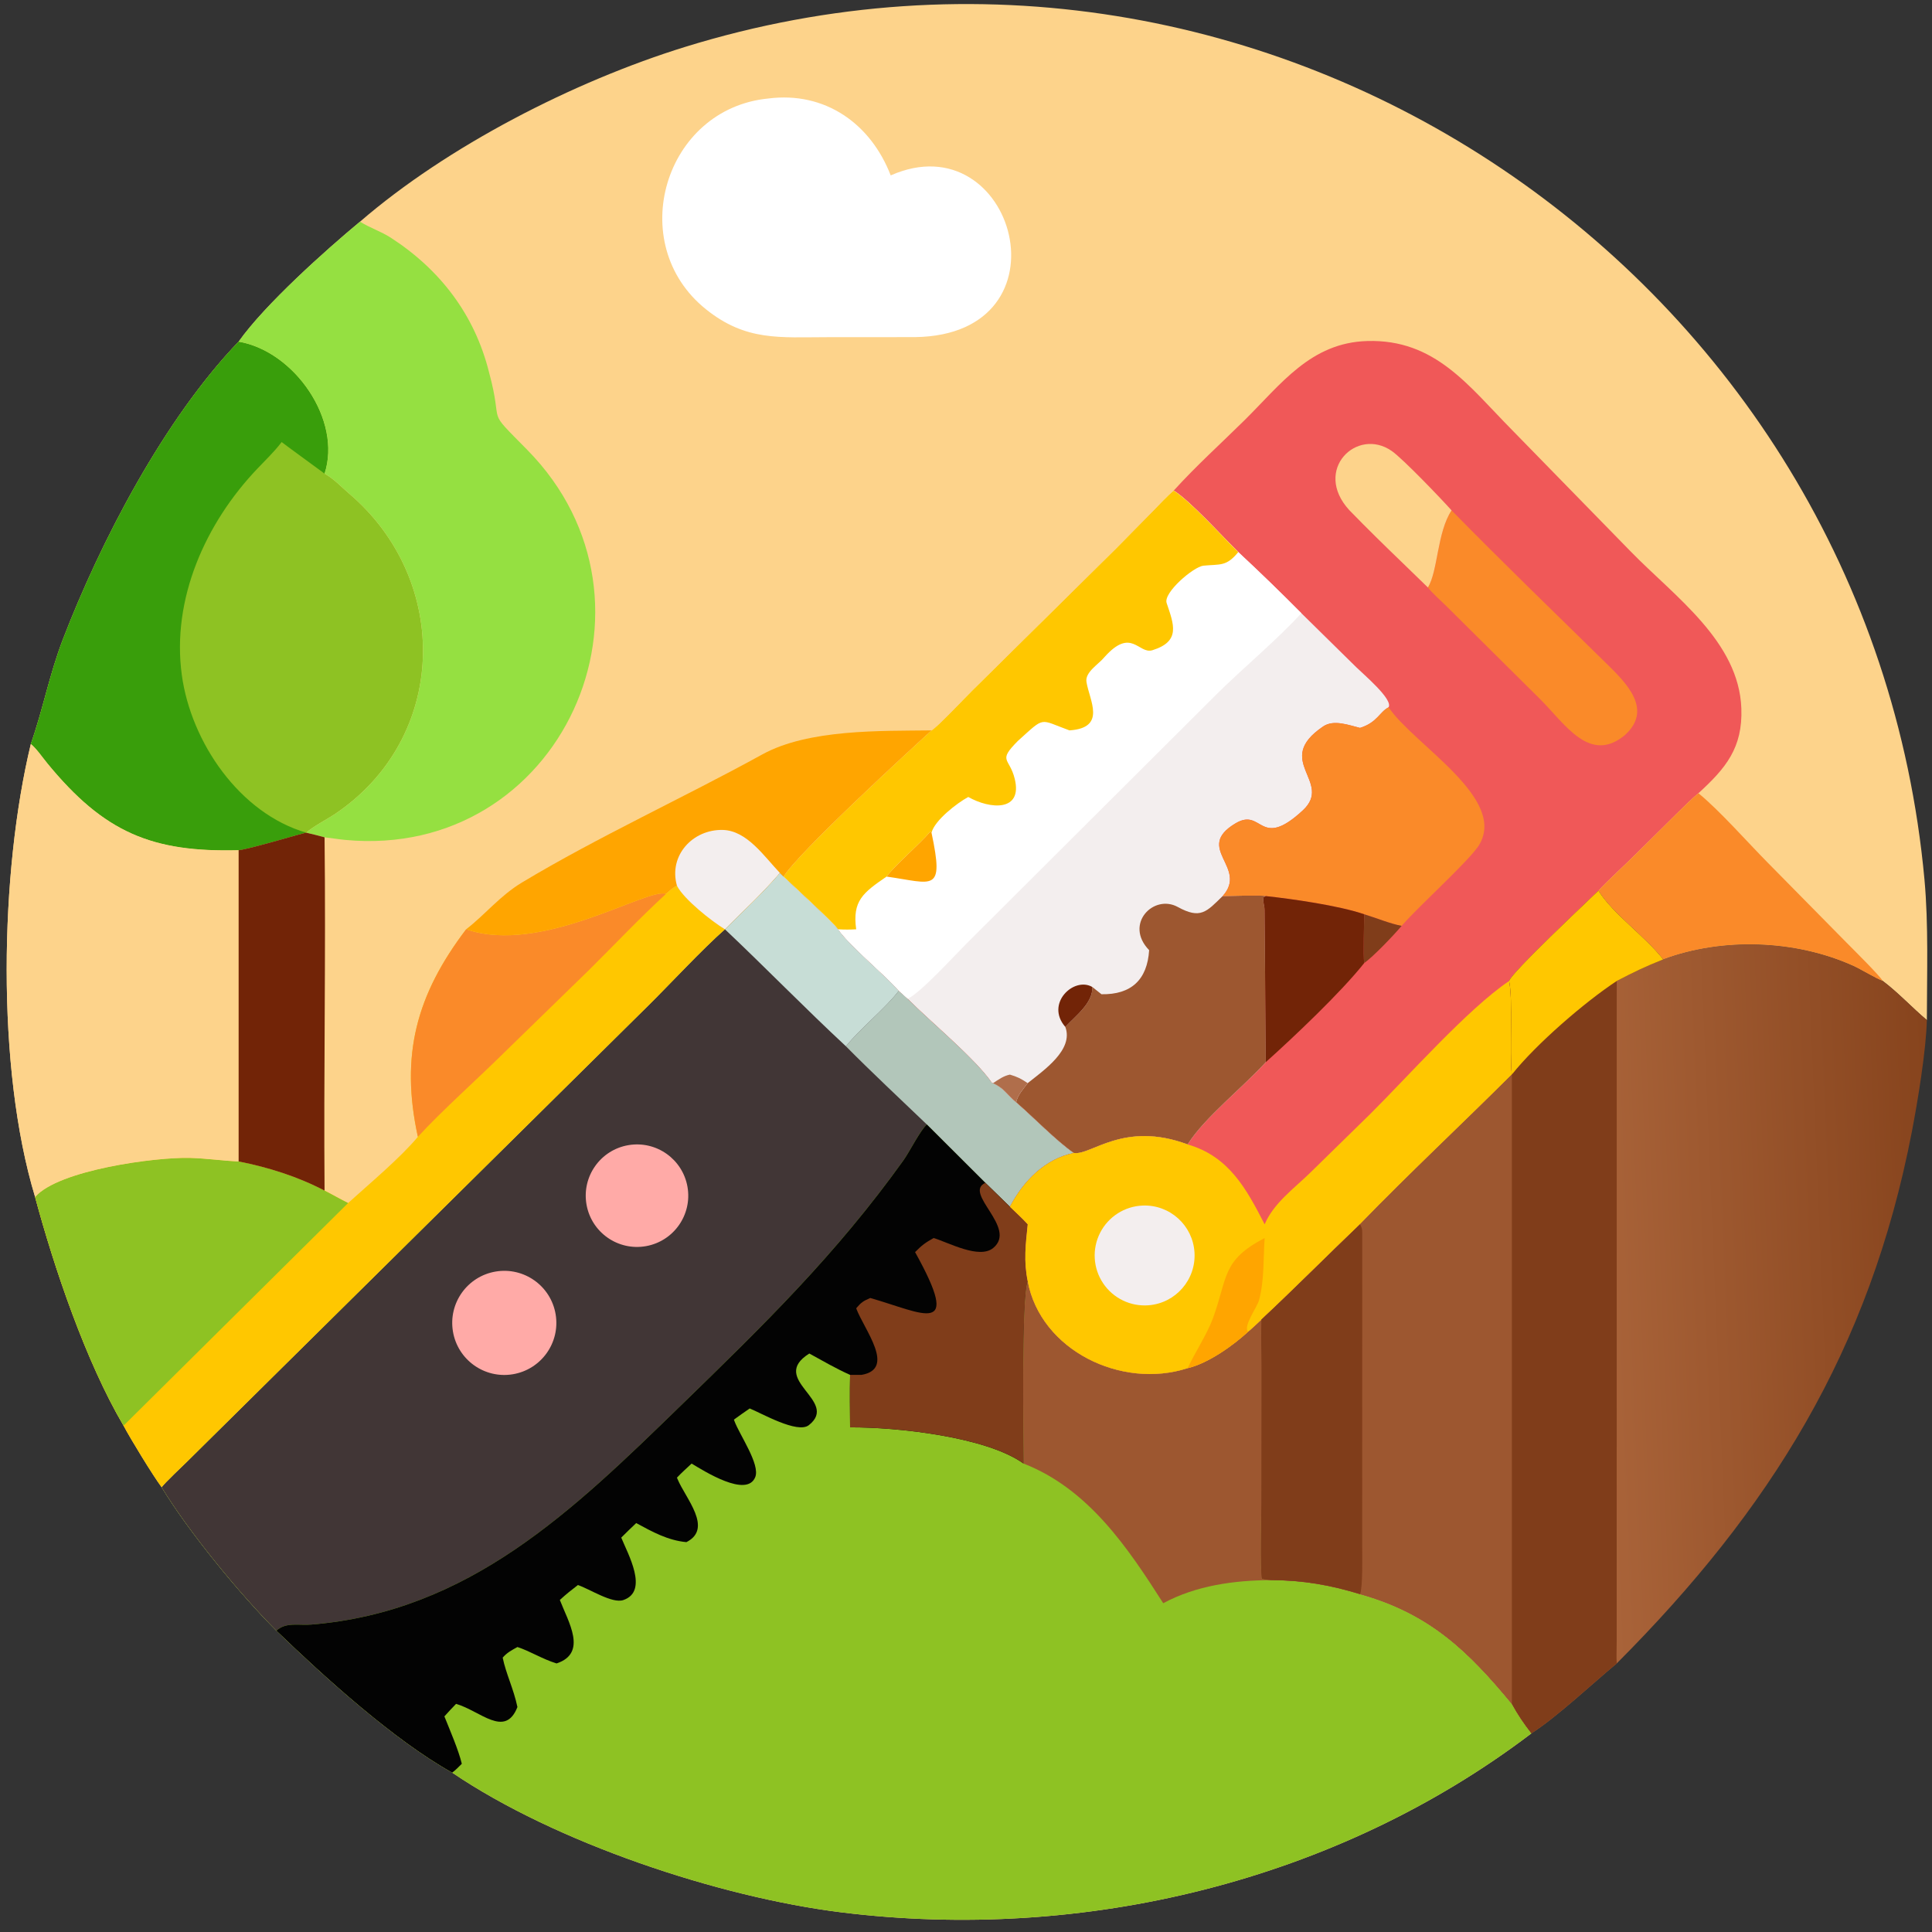 <?xml version="1.0" encoding="utf-8" ?><svg xmlns="http://www.w3.org/2000/svg" xmlns:xlink="http://www.w3.org/1999/xlink" width="1024" height="1024" viewBox="0 0 1024 1024"><rect x="0" y="0" width="1024" height="1024" fill="#333333" stroke="none"/><path fill="#FDD38B" transform="scale(2 2)" d="M95.409 58.743C118.497 38.8 151.937 21.595 181.553 12.431C335.658 -35.254 495.272 72.76 510.001 233.058C511.104 245.057 510.649 258.133 510.64 270.341C506.742 267.066 502.988 262.991 498.949 259.969C497.202 259.388 493.171 256.902 491.043 255.945C475.718 249.057 456.461 248.406 440.763 254.254C435.96 248.085 427.472 242.255 423.603 236.042C420.611 238.947 400.575 257.72 399.94 259.969C400.992 264.89 400.041 278.494 400.65 284.781L400.65 284.781C387.329 298.062 373.558 310.912 360.422 324.457C351.756 332.753 342.963 341.611 334.281 349.724C334.14 354.165 334.319 358.974 334.305 363.489L334.269 398.221C334.268 401.075 333.922 416.61 334.414 418.404C335.449 418.643 335.808 418.675 336.878 418.747C345.241 418.781 352.423 420.029 360.422 422.466C378.87 427.62 389.07 437.549 400.65 451.541C402.182 454.371 403.859 456.823 405.836 459.364C354.133 498.652 287.037 514.752 222.958 506.791C190.426 502.749 147.149 488.307 119.835 469.764C104.394 461.164 85.865 444.316 73.24 432.142C63.546 422.426 50.005 405.955 42.835 394.129C40.604 391.162 34.371 380.965 32.745 377.812C22.72 360.755 14.36 336.018 9.3 317.21C-1.08 282.973 -0.017 230.995 8.173 197.156C11.346 188.187 13.075 178.782 16.684 169.409C26.73 143.316 43.53 111.073 63.239 90.541C70.204 80.689 86.314 66.294 95.409 58.743Z"/><path fill="#8EC223" transform="scale(2 2)" d="M206.68 231.337L207.665 232.303C209.654 234.207 221.271 244.82 222.106 246.274C225.599 251.114 233.809 257.64 238.198 262.561L240.564 264.689C246.601 270.777 258.456 280.503 262.861 286.925L263.174 287.041C266.423 288.575 266.843 290.161 269.292 292.086C273.845 296.048 280.042 302.412 284.579 305.546C276.855 307.176 271.248 312.957 267.639 319.811C269.082 321.195 271.066 322.993 272.352 324.457C271.804 329.888 271.245 334.125 272.352 339.539C275.79 357.864 297.21 368.267 314.737 362.577C320.169 361.281 326.703 356.64 330.753 352.922C331.872 352.006 333.193 350.724 334.281 349.724C334.14 354.165 334.319 358.974 334.305 363.489L334.269 398.221C334.268 401.075 333.922 416.61 334.414 418.404C335.449 418.643 335.808 418.675 336.878 418.747C345.241 418.781 352.423 420.029 360.422 422.466C378.87 427.62 389.07 437.549 400.65 451.541C402.182 454.371 403.859 456.823 405.836 459.364C354.133 498.652 287.037 514.752 222.958 506.791C190.426 502.749 147.149 488.307 119.835 469.764C104.394 461.164 85.865 444.316 73.24 432.142C63.546 422.426 50.005 405.955 42.835 394.129C43.952 392.704 48.209 388.71 49.713 387.227L171.713 266.584C177.865 260.501 185.861 251.813 192.12 246.274L192.12 246.274C197.608 240.725 201.421 237.404 206.68 231.337Z"/><path fill="#413636" transform="scale(2 2)" d="M206.68 231.337L207.665 232.303C209.654 234.207 221.271 244.82 222.106 246.274C225.599 251.114 233.809 257.64 238.198 262.561L240.564 264.689C246.601 270.777 258.456 280.503 262.861 286.925L263.174 287.041C266.423 288.575 266.843 290.161 269.292 292.086C273.845 296.048 280.042 302.412 284.579 305.546C276.855 307.176 271.248 312.957 267.639 319.811L261.126 313.465L245.628 298.004C243.92 299.456 241.031 305.248 239.411 307.509C221.465 332.557 202.4 351.126 180.261 372.641C151.834 400.268 124.374 427.105 82.514 430.526C79.152 430.801 75.85 429.796 73.24 432.142C63.546 422.426 50.005 405.955 42.835 394.129C43.952 392.704 48.209 388.71 49.713 387.227L171.713 266.584C177.865 260.501 185.861 251.813 192.12 246.274L192.12 246.274C197.608 240.725 201.421 237.404 206.68 231.337Z"/><path fill="#B2C6BA" transform="scale(2 2)" d="M238.198 262.561L240.564 264.689C246.601 270.777 258.456 280.503 262.861 286.925L263.174 287.041C266.423 288.575 266.843 290.161 269.292 292.086C273.845 296.048 280.042 302.412 284.579 305.546C276.855 307.176 271.248 312.957 267.639 319.811L261.126 313.465L245.628 298.004C238.801 291.461 230.741 283.923 224.177 277.273C228.155 272.362 234.669 267.225 238.198 262.561Z"/><path fill="#C7DDD6" transform="scale(2 2)" d="M206.68 231.337L207.665 232.303C209.654 234.207 221.271 244.82 222.106 246.274C225.599 251.114 233.809 257.64 238.198 262.561C234.669 267.225 228.155 272.362 224.177 277.273C213.403 267.262 202.907 256.466 192.12 246.274C197.608 240.725 201.421 237.404 206.68 231.337Z"/><path fill="#FFAAA7" transform="scale(2 2)" d="M131.337 336.978C138.867 335.702 146 340.786 147.252 348.319C148.505 355.852 143.4 362.97 135.863 364.199C128.358 365.423 121.278 360.345 120.031 352.845C118.784 345.344 123.84 338.248 131.337 336.978Z"/><path fill="#FFAAA7" transform="scale(2 2)" d="M166.562 303.472C173.929 302.235 180.912 307.179 182.193 314.538C183.474 321.897 178.573 328.91 171.222 330.236C163.807 331.573 156.72 326.62 155.428 319.198C154.136 311.775 159.132 304.719 166.562 303.472Z"/><path fill="#030303" transform="scale(2 2)" d="M245.628 298.004L261.126 313.465L267.639 319.811C269.082 321.195 271.066 322.993 272.352 324.457C271.804 329.888 271.245 334.125 272.352 339.539C270.639 343.416 271.257 381.786 271.262 387.86C261.393 380.74 237.568 378.184 225.281 378.264C225.252 373.656 225.175 368.958 225.281 364.357C221.734 362.79 217.913 360.585 214.476 358.696C203.496 365.594 222.576 371.219 214.347 377.684C211.339 380.047 201.678 374.445 198.681 373.258C197.337 374.202 195.791 375.236 194.495 376.214L194.637 376.603C195.989 380.259 201.494 388.079 200.153 391.442C197.925 397.031 186.611 389.858 183.289 387.86C182.029 389.037 180.566 390.343 179.404 391.587L179.556 391.969C181.604 396.994 189.09 405.06 181.9 408.683C176.957 408.211 172.931 405.974 168.605 403.629C167.247 404.913 165.952 406.158 164.636 407.483C166.372 411.769 172.03 421.697 165.197 424.029C162.23 425.042 156.326 421.121 153.151 420.051C151.334 421.439 150.044 422.468 148.364 424.005C150.596 429.812 155.792 438.084 147.495 440.827C143.676 439.654 140.461 437.553 137.122 436.478C135.592 437.334 134.387 437.936 133.215 439.29C134.082 443.548 136.121 447.576 137.122 452.383C133.864 460.708 127.294 453.401 120.865 451.541C119.826 452.631 118.752 453.725 117.767 454.861C119.206 458.45 121.546 463.85 122.382 467.42C121.536 468.26 120.794 469.054 119.835 469.764C104.394 461.164 85.865 444.316 73.24 432.142C75.85 429.796 79.152 430.801 82.514 430.526C124.374 427.105 151.834 400.268 180.261 372.641C202.4 351.126 221.465 332.557 239.411 307.509C241.031 305.248 243.92 299.456 245.628 298.004Z"/><path fill="#803D1A" transform="scale(2 2)" d="M261.126 313.465L267.639 319.811C269.082 321.195 271.066 322.993 272.352 324.457C271.804 329.888 271.245 334.125 272.352 339.539C270.639 343.416 271.257 381.786 271.262 387.86C261.393 380.74 237.568 378.184 225.281 378.264C225.252 373.656 225.175 368.958 225.281 364.357L228.307 364.357C237.526 362.785 229.011 352.382 226.897 346.716C228.187 345.168 228.784 344.781 230.628 343.979C244.715 348.009 255.129 354.513 242.504 331.822C244.28 330.014 245.255 329.295 247.428 328.087C251.45 329.314 259.51 333.76 263.201 330.737C269.727 325.394 255.151 316.226 261.126 313.465Z"/><path fill="#9D5730" transform="scale(2 2)" d="M272.352 339.539C275.79 357.864 297.21 368.267 314.737 362.577C320.169 361.281 326.703 356.64 330.753 352.922C331.872 352.006 333.193 350.724 334.281 349.724C334.14 354.165 334.319 358.974 334.305 363.489L334.269 398.221C334.268 401.075 333.922 416.61 334.414 418.404C335.449 418.643 335.808 418.675 336.878 418.747C327.14 418.792 316.993 420.158 308.27 424.872C298.913 410.201 288.452 394.569 271.262 387.86C271.257 381.786 270.639 343.416 272.352 339.539Z"/><path fill="#F05858" transform="scale(2 2)" d="M311.047 130.014C316.909 123.543 323.536 117.551 329.721 111.451C339.47 101.838 347.32 90.802 362.343 90.374C380.364 89.86 389.191 102.295 400.624 113.863L432.219 146.222C443.918 158.191 460.831 170.017 461.476 187.733C461.854 198.204 457.35 203.574 450.105 210.21C448.238 211.722 445.856 214.165 444.09 215.882L433.545 226.313C430.75 229.119 426.064 233.353 423.603 236.042C420.611 238.947 400.575 257.72 399.94 259.969C400.992 264.89 400.041 278.494 400.65 284.781L400.65 284.781C387.329 298.062 373.558 310.912 360.422 324.457C351.756 332.753 342.963 341.611 334.281 349.724C333.193 350.724 331.872 352.006 330.753 352.922C326.703 356.64 320.169 361.281 314.737 362.577C297.21 368.267 275.79 357.864 272.352 339.539C271.245 334.125 271.804 329.888 272.352 324.457C271.066 322.993 269.082 321.195 267.639 319.811C271.248 312.957 276.855 307.176 284.579 305.546C280.042 302.412 273.845 296.048 269.292 292.086C266.843 290.161 266.423 288.575 263.174 287.041L262.861 286.925C258.456 280.503 246.601 270.777 240.564 264.689L238.198 262.561C233.809 257.64 225.599 251.114 222.106 246.274C221.271 244.82 209.654 234.207 207.665 232.303C211.482 225.974 240.821 199.059 246.86 193.559C248.465 192.658 255.745 184.871 257.651 183.017L295.755 145.376L305.494 135.484C307.034 133.911 309.411 131.333 311.047 130.014Z"/><path fill="#F3EEEE" transform="scale(2 2)" d="M246.86 193.559C248.465 192.658 255.745 184.871 257.651 183.017L295.755 145.376L305.494 135.484C307.034 133.911 309.411 131.333 311.047 130.014C315.337 132.674 323.909 142.143 328.154 146.308C333.998 151.741 339.229 156.835 344.874 162.505L359.436 176.833C361.323 178.698 369.257 185.366 367.99 187.439C365.519 188.73 365.029 191.447 360.422 192.901C357.377 192.153 353.455 190.623 350.667 192.505C337.158 201.621 353.457 207.153 345.259 214.756C333.696 225.477 334.648 213.901 327.429 218.194C316.3 224.814 330.919 229.829 324.007 237.472C325.849 237.457 334.32 237.167 335.442 237.472L334.863 237.774C334.633 239.134 335.118 239.827 335.132 241.211L335.442 281.488C329.428 288.116 319.261 296.134 314.839 303.121L314.737 303.287C297.726 296.946 289.072 306.329 284.579 305.546C280.042 302.412 273.845 296.048 269.292 292.086C266.843 290.161 266.423 288.575 263.174 287.041L262.861 286.925C258.456 280.503 246.601 270.777 240.564 264.689L238.198 262.561C233.809 257.64 225.599 251.114 222.106 246.274C221.271 244.82 209.654 234.207 207.665 232.303C211.482 225.974 240.821 199.059 246.86 193.559Z"/><path fill="white" transform="scale(2 2)" d="M246.86 193.559C248.465 192.658 255.745 184.871 257.651 183.017L295.755 145.376L305.494 135.484C307.034 133.911 309.411 131.333 311.047 130.014C315.337 132.674 323.909 142.143 328.154 146.308C333.998 151.741 339.229 156.835 344.874 162.505C338.516 169.483 329.465 176.992 322.501 183.886L256.189 250.006C252.86 253.322 244.095 262.975 240.564 264.689L238.198 262.561C233.809 257.64 225.599 251.114 222.106 246.274C221.271 244.82 209.654 234.207 207.665 232.303C211.482 225.974 240.821 199.059 246.86 193.559Z"/><path fill="#FFC700" transform="scale(2 2)" d="M246.86 193.559C248.465 192.658 255.745 184.871 257.651 183.017L295.755 145.376L305.494 135.484C307.034 133.911 309.411 131.333 311.047 130.014C315.337 132.674 323.909 142.143 328.154 146.308C324.981 150.207 323.395 149.471 318.895 149.913C316.226 150.238 308.261 157.082 309.168 159.794C311.058 165.443 312.984 169.956 305.413 172.312C301.706 173.466 299.868 166.074 292.675 174.161C291.23 175.974 287.505 178.097 287.923 180.711C288.708 185.615 293.341 192.891 283.418 193.559C275.264 190.609 277.126 189.723 269.761 196.341C264.276 201.873 267.513 200.672 268.916 206.401C271.064 215.168 262.38 214.481 256.602 211.207C253.662 212.788 247.685 217.385 246.86 220.677L246.596 220.339C243.446 223.966 236.997 229.493 234.949 232.303C228.701 236.595 225.857 238.721 226.897 246.274C225.058 246.372 223.947 246.37 222.106 246.274C221.271 244.82 209.654 234.207 207.665 232.303C211.482 225.974 240.821 199.059 246.86 193.559Z"/><path fill="#FFA500" transform="scale(2 2)" d="M234.949 232.303C236.997 229.493 243.446 223.966 246.596 220.339L246.86 220.677C250.28 236.817 247.364 234.049 234.949 232.303Z"/><path fill="#9D5730" transform="scale(2 2)" d="M324.007 237.472C325.849 237.457 334.32 237.167 335.442 237.472L334.863 237.774C334.633 239.134 335.118 239.827 335.132 241.211L335.442 281.488C329.428 288.116 319.261 296.134 314.839 303.121L314.737 303.287C297.726 296.946 289.072 306.329 284.579 305.546C280.042 302.412 273.845 296.048 269.292 292.086C269.768 290.061 271.131 288.695 272.352 287.041C276.601 283.628 284.592 278.214 282.321 272.142C284.998 269.254 289.699 265.78 289.471 261.561L291.901 263.483C299.777 263.619 304.041 259.651 304.535 251.802C297.834 244.91 305.708 236.836 312.127 240.36C318.144 243.663 319.726 241.664 324.007 237.472Z"/><path fill="#722407" transform="scale(2 2)" d="M282.321 272.142C276.912 265.929 284.622 258.741 289.471 261.561C289.699 265.78 284.998 269.254 282.321 272.142Z"/><path fill="#B06E4B" transform="scale(2 2)" d="M263.174 287.041C264.664 286.081 265.892 285.137 267.639 284.781C269.648 285.385 270.571 285.844 272.352 287.041C271.131 288.695 269.768 290.061 269.292 292.086C266.843 290.161 266.423 288.575 263.174 287.041Z"/><path fill="#FFC700" transform="scale(2 2)" d="M399.94 259.969C400.992 264.89 400.041 278.494 400.65 284.781L400.65 284.781C387.329 298.062 373.558 310.912 360.422 324.457C351.756 332.753 342.963 341.611 334.281 349.724C333.193 350.724 331.872 352.006 330.753 352.922C326.703 356.64 320.169 361.281 314.737 362.577C297.21 368.267 275.79 357.864 272.352 339.539C271.245 334.125 271.804 329.888 272.352 324.457C271.066 322.993 269.082 321.195 267.639 319.811C271.248 312.957 276.855 307.176 284.579 305.546C289.072 306.329 297.726 296.946 314.737 303.287C325.685 306.425 330.332 315.089 335.144 324.457C337.479 318.916 342.865 315.009 347.106 310.898L363.035 295.306C372.957 285.476 389.013 267.312 399.94 259.969Z"/><path fill="#FFA500" transform="scale(2 2)" d="M314.737 362.577C316.678 358.426 319.938 353.483 321.457 349.319C325.423 338.447 323.734 334.046 335.144 328.087C334.772 333.571 335.078 339.286 333.663 344.55C333.15 346.455 329.363 351.493 330.753 352.922C326.703 356.64 320.169 361.281 314.737 362.577Z"/><path fill="#F3EEEE" transform="scale(2 2)" d="M302.826 319.484C310.028 319.205 316.13 324.737 316.556 331.932C316.981 339.127 311.574 345.34 304.39 345.912C299.61 346.293 294.999 344.06 292.333 340.074C289.668 336.089 289.365 330.974 291.542 326.702C293.719 322.431 298.035 319.67 302.826 319.484Z"/><path fill="#FA8A29" transform="scale(2 2)" d="M367.99 187.439C374.727 197.472 400.018 211.803 391.728 224.326C388.415 228.987 376.28 239.843 371.446 245.36C368.587 244.859 364.527 243.205 361.523 242.29C354.876 239.997 342.397 238.213 335.442 237.472C334.32 237.167 325.849 237.457 324.007 237.472C330.919 229.829 316.3 224.814 327.429 218.194C334.648 213.901 333.696 225.477 345.259 214.756C353.457 207.153 337.158 201.621 350.667 192.505C353.455 190.623 357.377 192.153 360.422 192.901C365.029 191.447 365.519 188.73 367.99 187.439Z"/><path fill="#722407" transform="scale(2 2)" d="M335.442 237.472C342.397 238.213 354.876 239.997 361.523 242.29C361.51 244.871 361.275 253.092 361.523 255.229C355.302 263.067 342.756 274.918 335.442 281.488L335.132 241.211C335.118 239.827 334.633 239.134 334.863 237.774L335.442 237.472Z"/><path fill="#803D1A" transform="scale(2 2)" d="M361.523 242.29C364.527 243.205 368.587 244.859 371.446 245.36C369.497 247.693 363.958 253.511 361.523 255.229C361.275 253.092 361.51 244.871 361.523 242.29Z"/><path fill="#FA8A29" transform="scale(2 2)" d="M384.681 135.257C398.147 148.982 411.964 162.347 425.685 175.801C431.026 181.038 438.18 188.061 430.538 194.875C421.288 202.454 414.802 191.949 408.231 185.36L383.315 160.642C382.056 159.395 379.4 157.022 378.413 155.693C381.096 151.31 380.827 141.092 384.681 135.257Z"/><path fill="#FDD38B" transform="scale(2 2)" d="M378.413 155.693L371.769 149.243C366.974 144.628 362.19 139.949 357.559 135.172C347.818 124.526 359.627 113.055 368.857 119.538C371.825 121.622 381.959 132.195 384.681 135.257C380.827 141.092 381.096 151.31 378.413 155.693Z"/><path fill="#8EC223" transform="scale(2 2)" d="M63.239 90.541C78.088 93.098 90.658 111.356 86.012 125.51C88.59 126.957 90.326 128.932 92.487 130.769C119.726 153.933 118.756 195.779 88.538 215.879C86.839 217.009 82.382 219.384 81.195 220.677L81.195 220.677C80.652 220.606 66.741 224.883 63.239 225.313C40.35 225.902 27.65 220.713 12.525 202.261C11.182 200.623 9.776 198.515 8.173 197.156C11.346 188.187 13.075 178.782 16.684 169.409C26.73 143.316 43.53 111.073 63.239 90.541Z"/><path fill="#399E0B" transform="scale(2 2)" d="M63.239 90.541C78.088 93.098 90.658 111.356 86.012 125.51C86.047 125.525 75.063 117.528 74.639 117.146L74.432 117.419C72.694 119.678 70.248 122.063 68.267 124.136C54.485 138.561 45.412 158.736 48.19 178.935C50.63 196.677 63.485 215.549 81.195 220.677C80.652 220.606 66.741 224.883 63.239 225.313C40.35 225.902 27.65 220.713 12.525 202.261C11.182 200.623 9.776 198.515 8.173 197.156C11.346 188.187 13.075 178.782 16.684 169.409C26.73 143.316 43.53 111.073 63.239 90.541Z"/><path fill="#FFC700" transform="scale(2 2)" d="M179.404 234.732C181.254 238.357 188.694 244.214 192.12 246.274C185.861 251.813 177.865 260.501 171.713 266.584L49.713 387.227C48.209 388.71 43.952 392.704 42.835 394.129C40.604 391.162 34.371 380.965 32.745 377.812C22.72 360.755 14.36 336.018 9.3 317.21C15.531 310.048 41.253 306.613 50.331 306.858C54.694 306.976 58.93 307.604 63.239 307.802C71.084 309.342 78.911 311.813 86.012 315.529C88.057 316.564 90.282 317.871 92.248 318.822C97.846 313.737 105.992 306.96 110.742 301.267C106.015 279.617 110.363 263.605 123.531 246.274C143.506 253.206 171.541 235.147 176.507 236.879C177.485 236.026 178.225 235.265 179.404 234.732Z"/><path fill="#8EC223" transform="scale(2 2)" d="M9.3 317.21C15.531 310.048 41.253 306.613 50.331 306.858C54.694 306.976 58.93 307.604 63.239 307.802C71.084 309.342 78.911 311.813 86.012 315.529C88.057 316.564 90.282 317.871 92.248 318.822L32.745 377.812C22.72 360.755 14.36 336.018 9.3 317.21Z"/><path fill="#FA8A29" transform="scale(2 2)" d="M123.531 246.274C143.506 253.206 171.541 235.147 176.507 236.879C169.175 243.635 163.154 250.063 156.104 257.053L133.741 278.822C126.714 285.787 117.161 294.27 110.742 301.267C106.015 279.617 110.363 263.605 123.531 246.274Z"/><path fill="#95E041" transform="scale(2 2)" d="M95.409 58.743C97.941 60.346 100.994 61.337 103.523 62.969C116.621 71.428 125.752 83.359 129.569 98.539C133.714 113.781 128.221 107.527 139.756 119.248C179.642 159.774 148.609 227.923 91.545 222.591C89.75 222.423 87.842 222.102 86.012 221.9C84.392 221.436 82.833 221.066 81.195 220.677C82.382 219.384 86.839 217.009 88.538 215.879C118.756 195.779 119.726 153.933 92.487 130.769C90.326 128.932 88.59 126.957 86.012 125.51C90.658 111.356 78.088 93.098 63.239 90.541C70.204 80.689 86.314 66.294 95.409 58.743Z"/><path fill="#FDD38B" transform="scale(2 2)" d="M8.173 197.156C9.776 198.515 11.182 200.623 12.525 202.261C27.65 220.713 40.35 225.902 63.239 225.313L63.239 307.802C58.93 307.604 54.694 306.976 50.331 306.858C41.253 306.613 15.531 310.048 9.3 317.21C-1.08 282.973 -0.017 230.995 8.173 197.156Z"/><path fill="#FFA500" transform="scale(2 2)" d="M123.531 246.274C128.628 242.324 132.521 237.365 138.341 233.866C158.486 221.755 181.243 211.369 201.992 199.943C214.303 193.163 233.472 193.732 246.86 193.559C240.821 199.059 211.482 225.974 207.665 232.303L206.68 231.337C201.421 237.404 197.608 240.725 192.12 246.274L192.12 246.274C188.694 244.214 181.254 238.357 179.404 234.732C178.225 235.265 177.485 236.026 176.507 236.879C171.541 235.147 143.506 253.206 123.531 246.274Z"/><path fill="#F3EEEE" transform="scale(2 2)" d="M179.404 234.732C177.117 226.721 183.59 219.756 191.542 219.943C197.95 220.093 202.554 227.008 206.68 231.337C201.421 237.404 197.608 240.725 192.12 246.274L192.12 246.274C188.694 244.214 181.254 238.357 179.404 234.732Z"/><path fill="#722407" transform="scale(2 2)" d="M63.239 225.313C66.741 224.883 80.652 220.606 81.195 220.677L81.195 220.677C82.833 221.066 84.392 221.436 86.012 221.9C86.373 252.983 85.758 284.403 86.012 315.529C78.911 311.813 71.084 309.342 63.239 307.802L63.239 225.313Z"/><path fill="#FA8A29" transform="scale(2 2)" d="M450.105 210.21C455.755 214.833 463.283 223.39 468.505 228.653L489.253 249.705C490.881 251.358 498.153 258.544 498.949 259.969C497.202 259.388 493.171 256.902 491.043 255.945C475.718 249.057 456.461 248.406 440.763 254.254C435.96 248.085 427.472 242.255 423.603 236.042C426.064 233.353 430.75 229.119 433.545 226.313L444.09 215.882C445.856 214.165 448.238 211.722 450.105 210.21Z"/><path fill="white" transform="scale(2 2)" d="M203.635 26.1C218.624 24.195 230.736 32.732 236.045 46.483C268.89 31.968 284.591 88.763 242.504 89.338L219.44 89.352C206.636 89.355 197.698 90.489 187.055 81.936C165.406 64.538 176.048 28.776 203.635 26.1Z"/><defs><linearGradient id="gradient_0" gradientUnits="userSpaceOnUse" x1="512.648" y1="342.117" x2="424.859" y2="345.771"><stop offset="0" stop-color="#87441D"/><stop offset="1" stop-color="#A96339"/></linearGradient></defs><path fill="url(#gradient_0)" transform="scale(2 2)" d="M423.603 236.042C427.472 242.255 435.96 248.085 440.763 254.254C456.461 248.406 475.718 249.057 491.043 255.945C493.171 256.902 497.202 259.388 498.949 259.969C502.988 262.991 506.742 267.066 510.64 270.341C510.438 278.363 508.223 291.829 506.672 299.873C495.476 357.935 469.127 400.037 428.454 440.827C421.928 446.236 412.592 455.024 405.836 459.364C403.859 456.823 402.182 454.371 400.65 451.541C389.07 437.549 378.87 427.62 360.422 422.466C352.423 420.029 345.241 418.781 336.878 418.747C335.808 418.675 335.449 418.643 334.414 418.404C333.922 416.61 334.268 401.075 334.269 398.221L334.305 363.489C334.319 358.974 334.14 354.165 334.281 349.724C342.963 341.611 351.756 332.753 360.422 324.457C373.558 310.912 387.329 298.062 400.65 284.781L400.65 284.781C400.041 278.494 400.992 264.89 399.94 259.969C400.575 257.72 420.611 238.947 423.603 236.042Z"/><path fill="#9D5730" transform="scale(2 2)" d="M400.65 284.781L400.65 451.541C389.07 437.549 378.87 427.62 360.422 422.466C352.423 420.029 345.241 418.781 336.878 418.747C335.808 418.675 335.449 418.643 334.414 418.404C333.922 416.61 334.268 401.075 334.269 398.221L334.305 363.489C334.319 358.974 334.14 354.165 334.281 349.724C342.963 341.611 351.756 332.753 360.422 324.457C373.558 310.912 387.329 298.062 400.65 284.781Z"/><path fill="#803D1A" transform="scale(2 2)" d="M360.422 324.457C360.885 325.301 361.002 325.653 361.006 326.643L360.991 409.886C360.99 412.227 361.188 420.665 360.422 422.466C352.423 420.029 345.241 418.781 336.878 418.747C335.808 418.675 335.449 418.643 334.414 418.404C333.922 416.61 334.268 401.075 334.269 398.221L334.305 363.489C334.319 358.974 334.14 354.165 334.281 349.724C342.963 341.611 351.756 332.753 360.422 324.457Z"/><path fill="#803D1A" transform="scale(2 2)" d="M423.603 236.042C427.472 242.255 435.96 248.085 440.763 254.254C436.076 256.112 432.92 257.639 428.454 259.969L428.441 434.98C428.438 436.422 428.341 439.482 428.454 440.827C421.928 446.236 412.592 455.024 405.836 459.364C403.859 456.823 402.182 454.371 400.65 451.541L400.65 284.781L400.65 284.781C400.041 278.494 400.992 264.89 399.94 259.969C400.575 257.72 420.611 238.947 423.603 236.042Z"/><path fill="#FFC700" transform="scale(2 2)" d="M423.603 236.042C427.472 242.255 435.96 248.085 440.763 254.254C436.076 256.112 432.92 257.639 428.454 259.969C420.076 265.477 407.093 276.662 400.65 284.781C400.041 278.494 400.992 264.89 399.94 259.969C400.575 257.72 420.611 238.947 423.603 236.042Z"/></svg>
